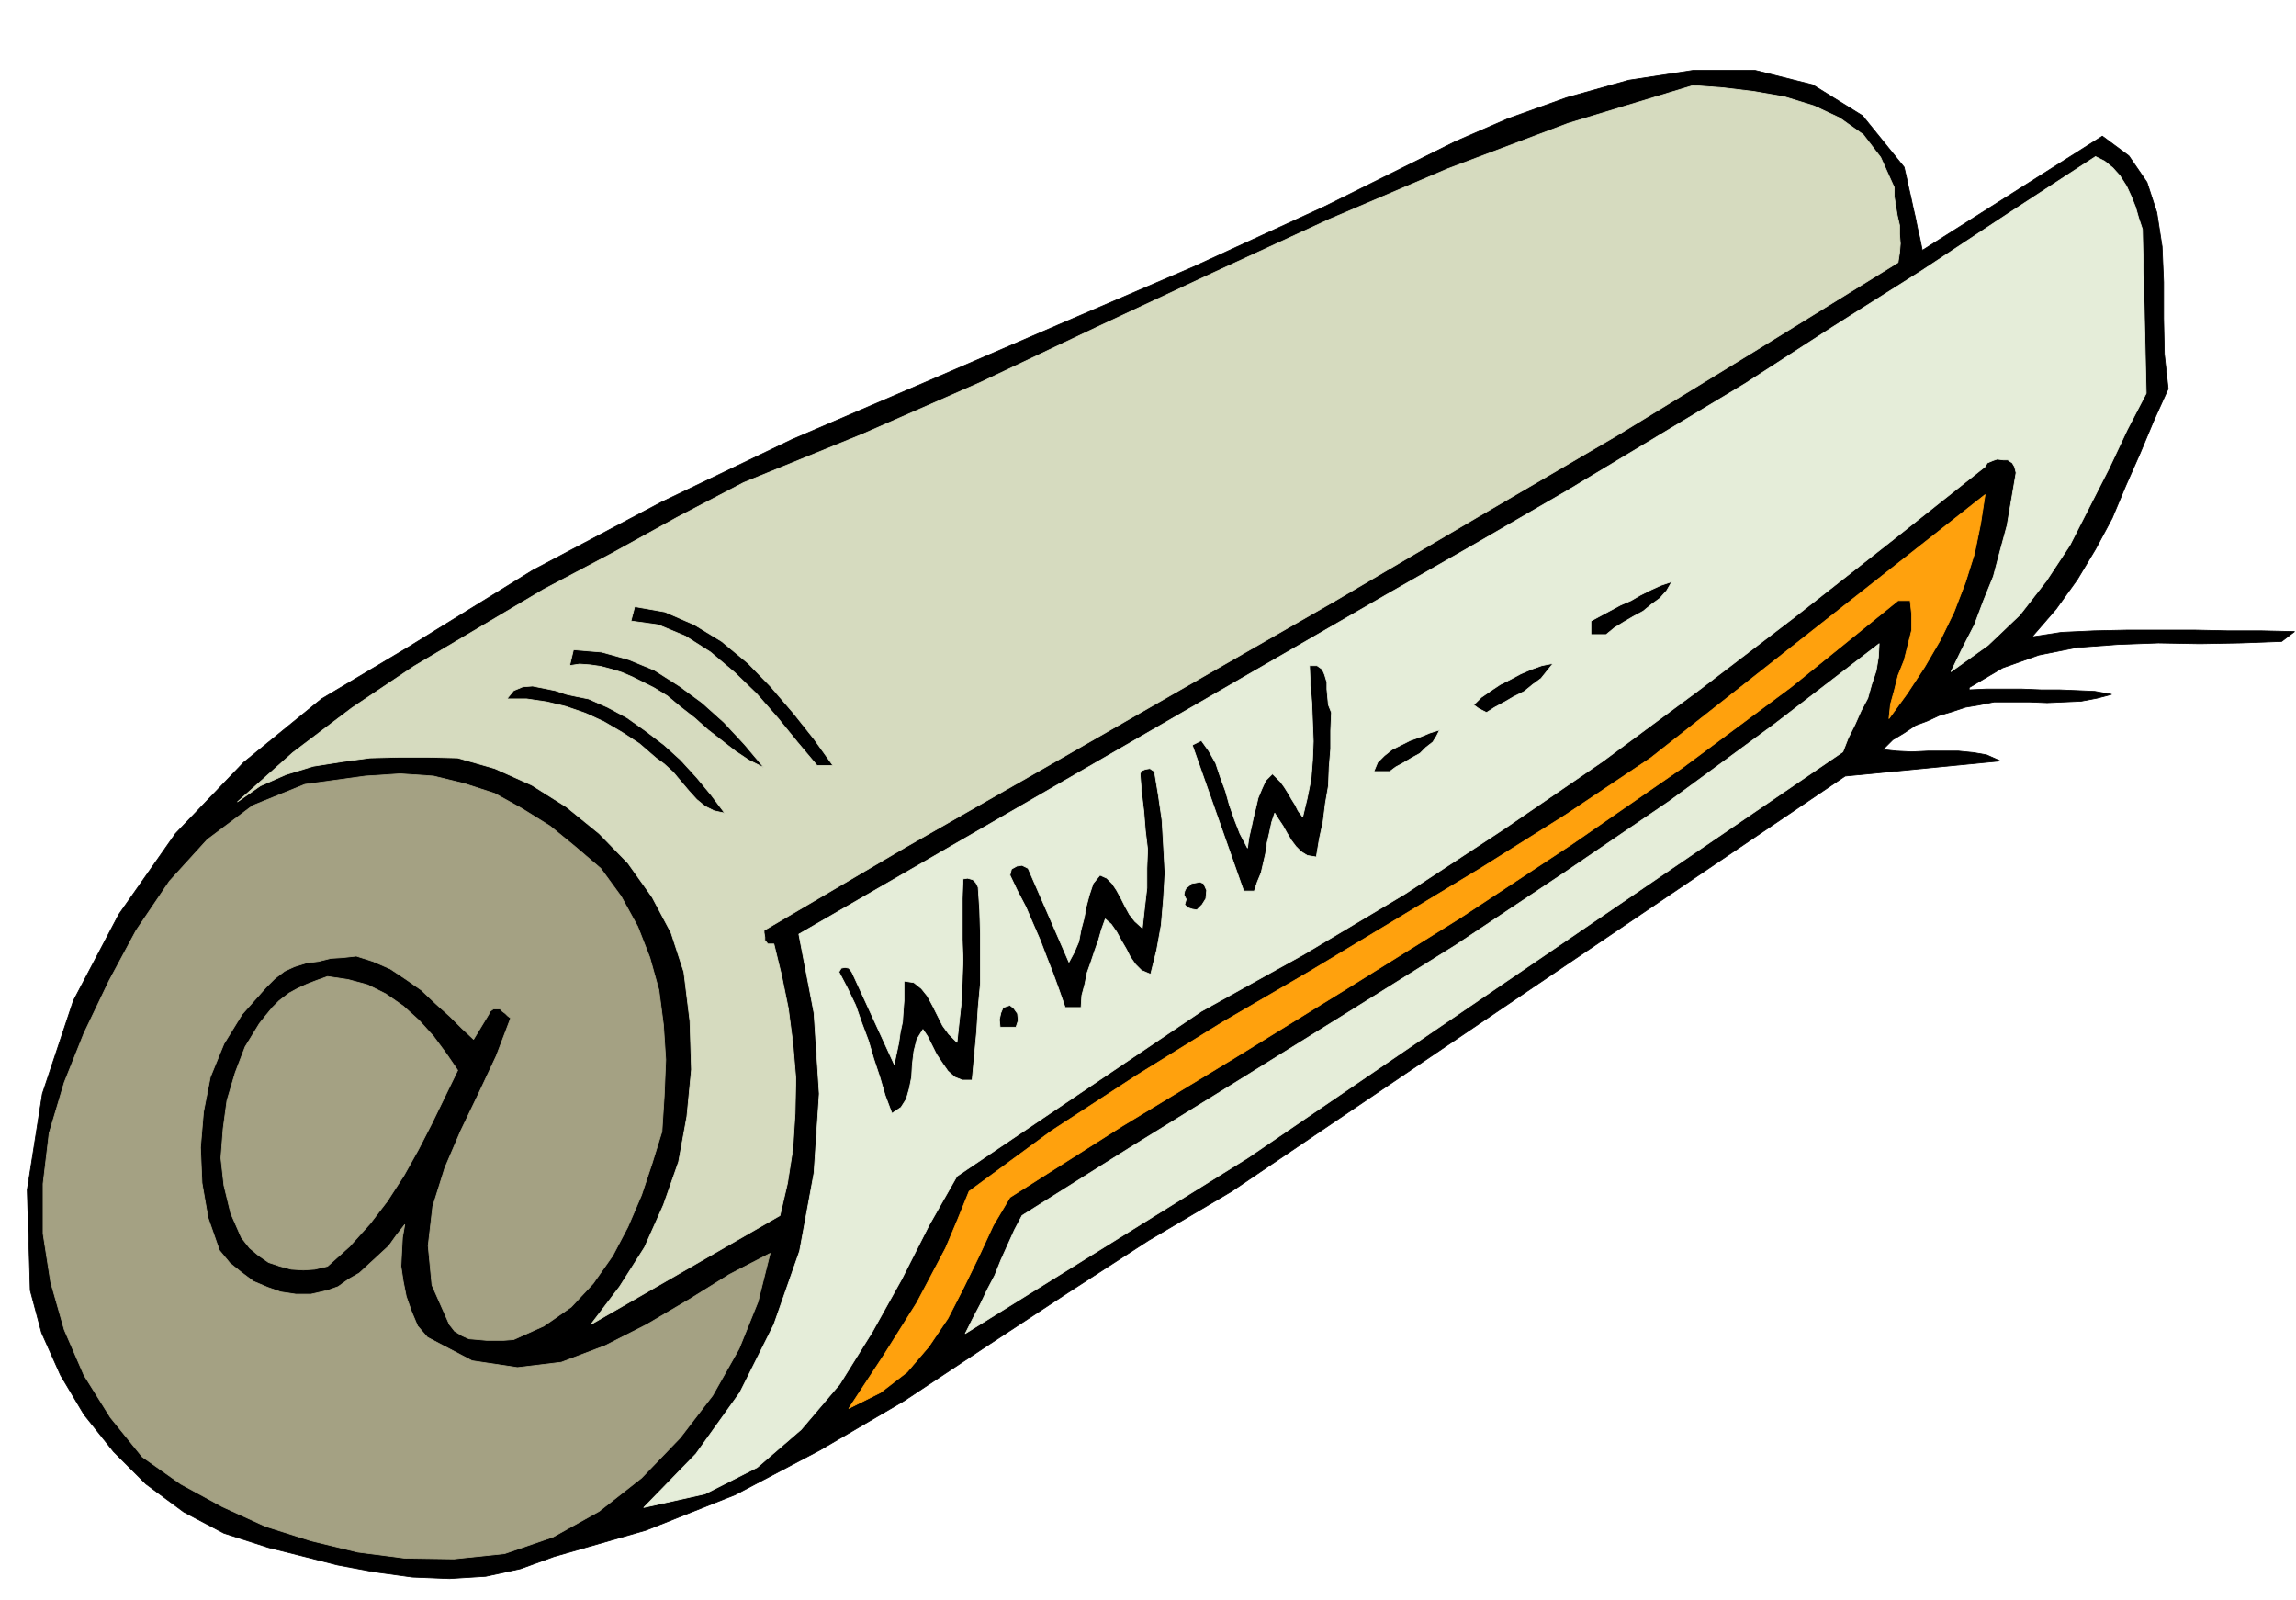 <svg xmlns="http://www.w3.org/2000/svg" fill-rule="evenodd" height="341.703" preserveAspectRatio="none" stroke-linecap="round" viewBox="0 0 3035 2115" width="490.455"><style>.brush0{fill:#fff}</style><path style="fill:#000;stroke:#000;stroke-width:1;stroke-linejoin:round" d="m2517 221 3 13 3 14 3 13 3 14 3 13 3 15 3 13 3 15 238-151 35 26 24 35 13 40 7 45 2 47v48l1 47 5 46-19 42-18 43-19 43-18 43-22 41-24 40-28 39-32 37 39-6 43-2 44-1h89l45 1h44l43 1-17 13-54 2-54 1-55-1-54 2-54 4-50 10-48 17-44 26v3l22-1h48l25 1h24l24 1 23 1 22 4-19 5-21 4-22 1-23 1-24-1h-46l-20 4-18 3-18 6-17 5-15 7-16 6-15 10-15 9-13 13 18 2 20 1 21-1h41l20 2 17 3 18 8-205 20-811 549-110 65-108 70-108 71-107 71-111 65-112 59-118 47-122 35-44 16-46 10-48 3-49-2-51-7-48-9-47-12-44-11-59-19-53-28-50-37-43-43-39-49-31-52-25-56-15-56-4-133 20-127 41-123 60-114 75-107 90-94 103-84 114-68 165-102 170-90 173-83 177-76 176-76 177-76 174-80 173-86 69-30 78-28 82-23 85-13h82l76 19 66 41 55 68z"/><path d="M2504 248v12l2 13 2 12 3 13v12l1 12-1 12-2 13-186 115-186 114-188 110-187 110-188 108-188 108-189 108-187 110v3l1 6v4l4 5h8l10 41 9 44 6 46 4 47-1 46-3 47-7 45-10 43-250 144 38-50 33-52 25-56 20-57 11-60 6-62-2-64-8-65-17-52-25-47-32-45-38-39-43-35-46-29-49-22-49-14-39-1h-38l-39 1-37 5-38 6-36 11-34 15-30 21 73-65 78-59 82-55 86-51 86-51 89-47 87-48 88-46 157-64 155-68 154-73 154-72 154-71 157-67 159-60 165-50 40 3 41 5 40 7 39 12 34 16 31 22 23 30 18 40zm-1403 764h-21l-26-31-26-32-28-32-29-28-32-27-33-21-36-15-36-5 5-19 40 7 39 17 36 22 35 29 30 31 30 35 27 34 25 35zm-91 3-20-10-18-12-18-14-18-14-18-16-18-14-18-15-18-11-14-7-14-7-14-6-13-4-15-4-14-2-14-1-13 2 5-21 37 3 36 10 34 14 33 21 30 22 29 26 27 29 26 31zm-52 60-14-3-12-6-11-9-10-11-11-13-10-12-12-11-11-8-22-19-23-15-24-14-24-11-26-9-25-6-27-4h-26l9-11 12-5 13-1 15 3 15 3 15 5 14 3 15 3 25 11 26 14 24 17 25 19 22 20 21 23 19 23 18 24z" style="stroke:#d6dbbf;stroke-width:1;stroke-linejoin:round;fill:#d6dbbf"/><path d="m2832 303 5 217-25 48-24 51-26 51-26 51-31 47-35 45-42 40-49 35 15-31 16-31 12-32 13-32 9-34 9-33 6-35 6-35-2-8-3-5-6-4h-6l-8-1-6 2-7 3-3 5-126 100-126 99-127 97-127 94-130 89-131 86-134 80-135 75-323 218-37 65-36 71-39 70-43 69-51 60-58 50-69 35-81 18 69-71 58-81 45-90 34-97 19-103 7-105-7-107-20-104 777-449 119-68 119-69 118-71 118-71 116-75 117-74 115-76 115-75 12 6 11 9 9 10 9 14 6 13 6 15 4 14 5 15zm-622 466-7 12-9 10-11 8-11 9-13 7-12 7-13 8-11 9h-20v-18l13-7 13-7 13-7 14-6 12-7 14-7 13-6 15-5zm-157 108-8 10-8 10-11 8-11 9-14 7-12 7-13 7-11 7-10-5-7-5 10-10 13-9 12-8 14-7 13-7 14-6 14-5 15-3zm-293 65-1 24v24l-2 24-1 25-4 23-3 24-5 23-4 24-12-2-8-5-7-7-6-8-6-10-5-9-6-9-5-8-4 12-3 14-3 13-2 14-3 13-3 13-5 12-4 12h-14l-68-193 12-6 10 14 9 16 6 18 7 19 5 18 7 20 7 18 10 19 2-14 3-13 3-14 3-12 3-13 5-12 5-11 9-9 5 5 6 6 5 7 5 8 4 7 5 8 4 8 6 8 6-25 5-25 2-25 1-25-1-26-1-25-2-25-1-24h10l7 5 3 7 3 10v9l1 11 1 10 4 10zm143 23-4 8-5 8-9 7-8 8-11 6-10 6-11 6-8 6h-21l5-12 9-9 10-8 12-6 12-6 14-5 12-5 13-4zm-377 55 5 30 5 34 2 34 2 36-2 34-3 35-6 33-8 32-12-5-8-8-7-10-5-10-7-12-6-11-7-10-8-7-5 14-4 14-5 14-5 15-5 14-3 15-4 15-1 16h-21l-8-23-8-22-9-23-8-21-10-23-9-21-11-21-10-21 2-8 7-4 7-1 8 4 54 124 7-13 6-14 3-16 4-15 3-16 4-15 5-15 9-11 9 4 7 7 6 9 6 11 5 10 6 11 7 9 10 9 3-27 3-26v-26l1-25-3-25-2-25-3-25-2-25 2-4 5-2 6-1 6 4zm-233 153 2 30 1 32v65l-3 32-2 32-3 32-3 32h-13l-10-4-9-8-7-10-8-12-6-12-6-12-6-9-8 13-4 16-2 17-1 17-3 15-4 14-7 11-12 8-9-24-7-24-8-24-7-24-9-24-8-23-11-23-11-21 3-5 5-1 5 1 4 5 56 122 3-14 3-14 2-14 3-14 1-15 1-13v-26l13 2 10 8 8 10 7 13 6 12 7 14 8 11 11 11 3-28 3-27 1-27 1-27-1-27v-54l1-26 6-1 7 2 4 4 3 6zm298-5 4 9-1 11-5 8-7 7-6-1-6-2-4-4 2-7-3-6 1-5 2-4 4-3 3-3 6-1 5-1 5 2zm-248 190h-21l-1-10 2-9 3-7 9-3 5 4 5 7 1 9-3 9zm1093-364-787 537-373 232 10-20 10-19 9-19 10-19 8-20 9-20 9-20 10-19 143-90 144-89 143-89 144-90 141-94 141-96 139-102 138-106-1 18-3 18-6 18-5 18-9 17-8 18-9 18-7 18z" style="stroke:#e5edd9;stroke-width:1;stroke-linejoin:round;fill:#e5edd9"/><path style="stroke:#ffa10d;stroke-width:1;stroke-linejoin:round;fill:#ffa10d" d="m2497 950 2-19 5-18 5-20 8-20 5-20 5-20v-21l-2-18h-16l-141 114-144 107-146 101-147 97-149 93-149 92-150 91-148 94-22 37-19 41-20 41-21 41-25 37-29 34-35 27-42 21 23-35 23-35 22-35 22-35 19-36 19-36 16-38 15-37 109-80 112-73 113-70 115-67 113-68 114-69 113-71 112-75 442-348-6 39-8 39-12 38-15 39-18 37-21 36-23 35-24 33z"/><path d="M794 1148h0l27 37 22 40 16 41 12 43 6 46 3 46-2 48-3 47-13 42-14 42-18 42-20 38-26 37-29 31-36 25-40 18-13 1h-23l-11-1-12-1-9-4-10-6-7-9-23-52-5-52 6-52 16-51 21-49 24-50 23-49 19-50-4-3-3-3-4-3-3-3h-9l-4 3-2 4-20 33-15-14-16-16-19-17-19-18-20-14-21-14-23-10-22-7-18 2-16 1-16 4-16 2-16 5-13 6-13 10-11 11-32 36-24 39-18 44-9 46-4 47 2 47 8 46 15 43 14 17 15 12 16 12 19 8 17 6 20 3h20l22-5 14-5 14-10 14-8 13-12 13-12 13-12 10-14 11-14-3 17-1 18-1 20 3 20 4 20 7 20 8 19 13 15 59 31 60 9 58-7 58-22 55-28 56-33 53-33 54-28-16 64-25 62-35 62-43 56-51 53-56 44-61 34-64 22-67 7-65-1-62-8-62-15-60-19-57-26-55-30-51-36-42-52-35-56-26-60-18-63-10-64v-66l8-67 20-67 26-65 33-69 36-67 44-65 50-55 60-45 69-28 80-11 46-3 44 3 41 10 40 13 36 20 37 23 33 27 34 29zm-189 267-17 35-17 35-18 35-19 34-22 34-23 30-27 30-29 26-17 4-15 1-16-1-15-4-15-5-13-9-12-10-11-14-14-32-9-37-4-36 3-39 5-37 11-37 13-34 19-31 8-10 9-11 9-9 13-10 11-6 13-6 13-5 14-5 27 4 26 7 24 12 23 16 21 19 19 21 17 23 15 22z" style="stroke:#a4a183;stroke-width:1;stroke-linejoin:round;fill:#a4a183"/></svg>

